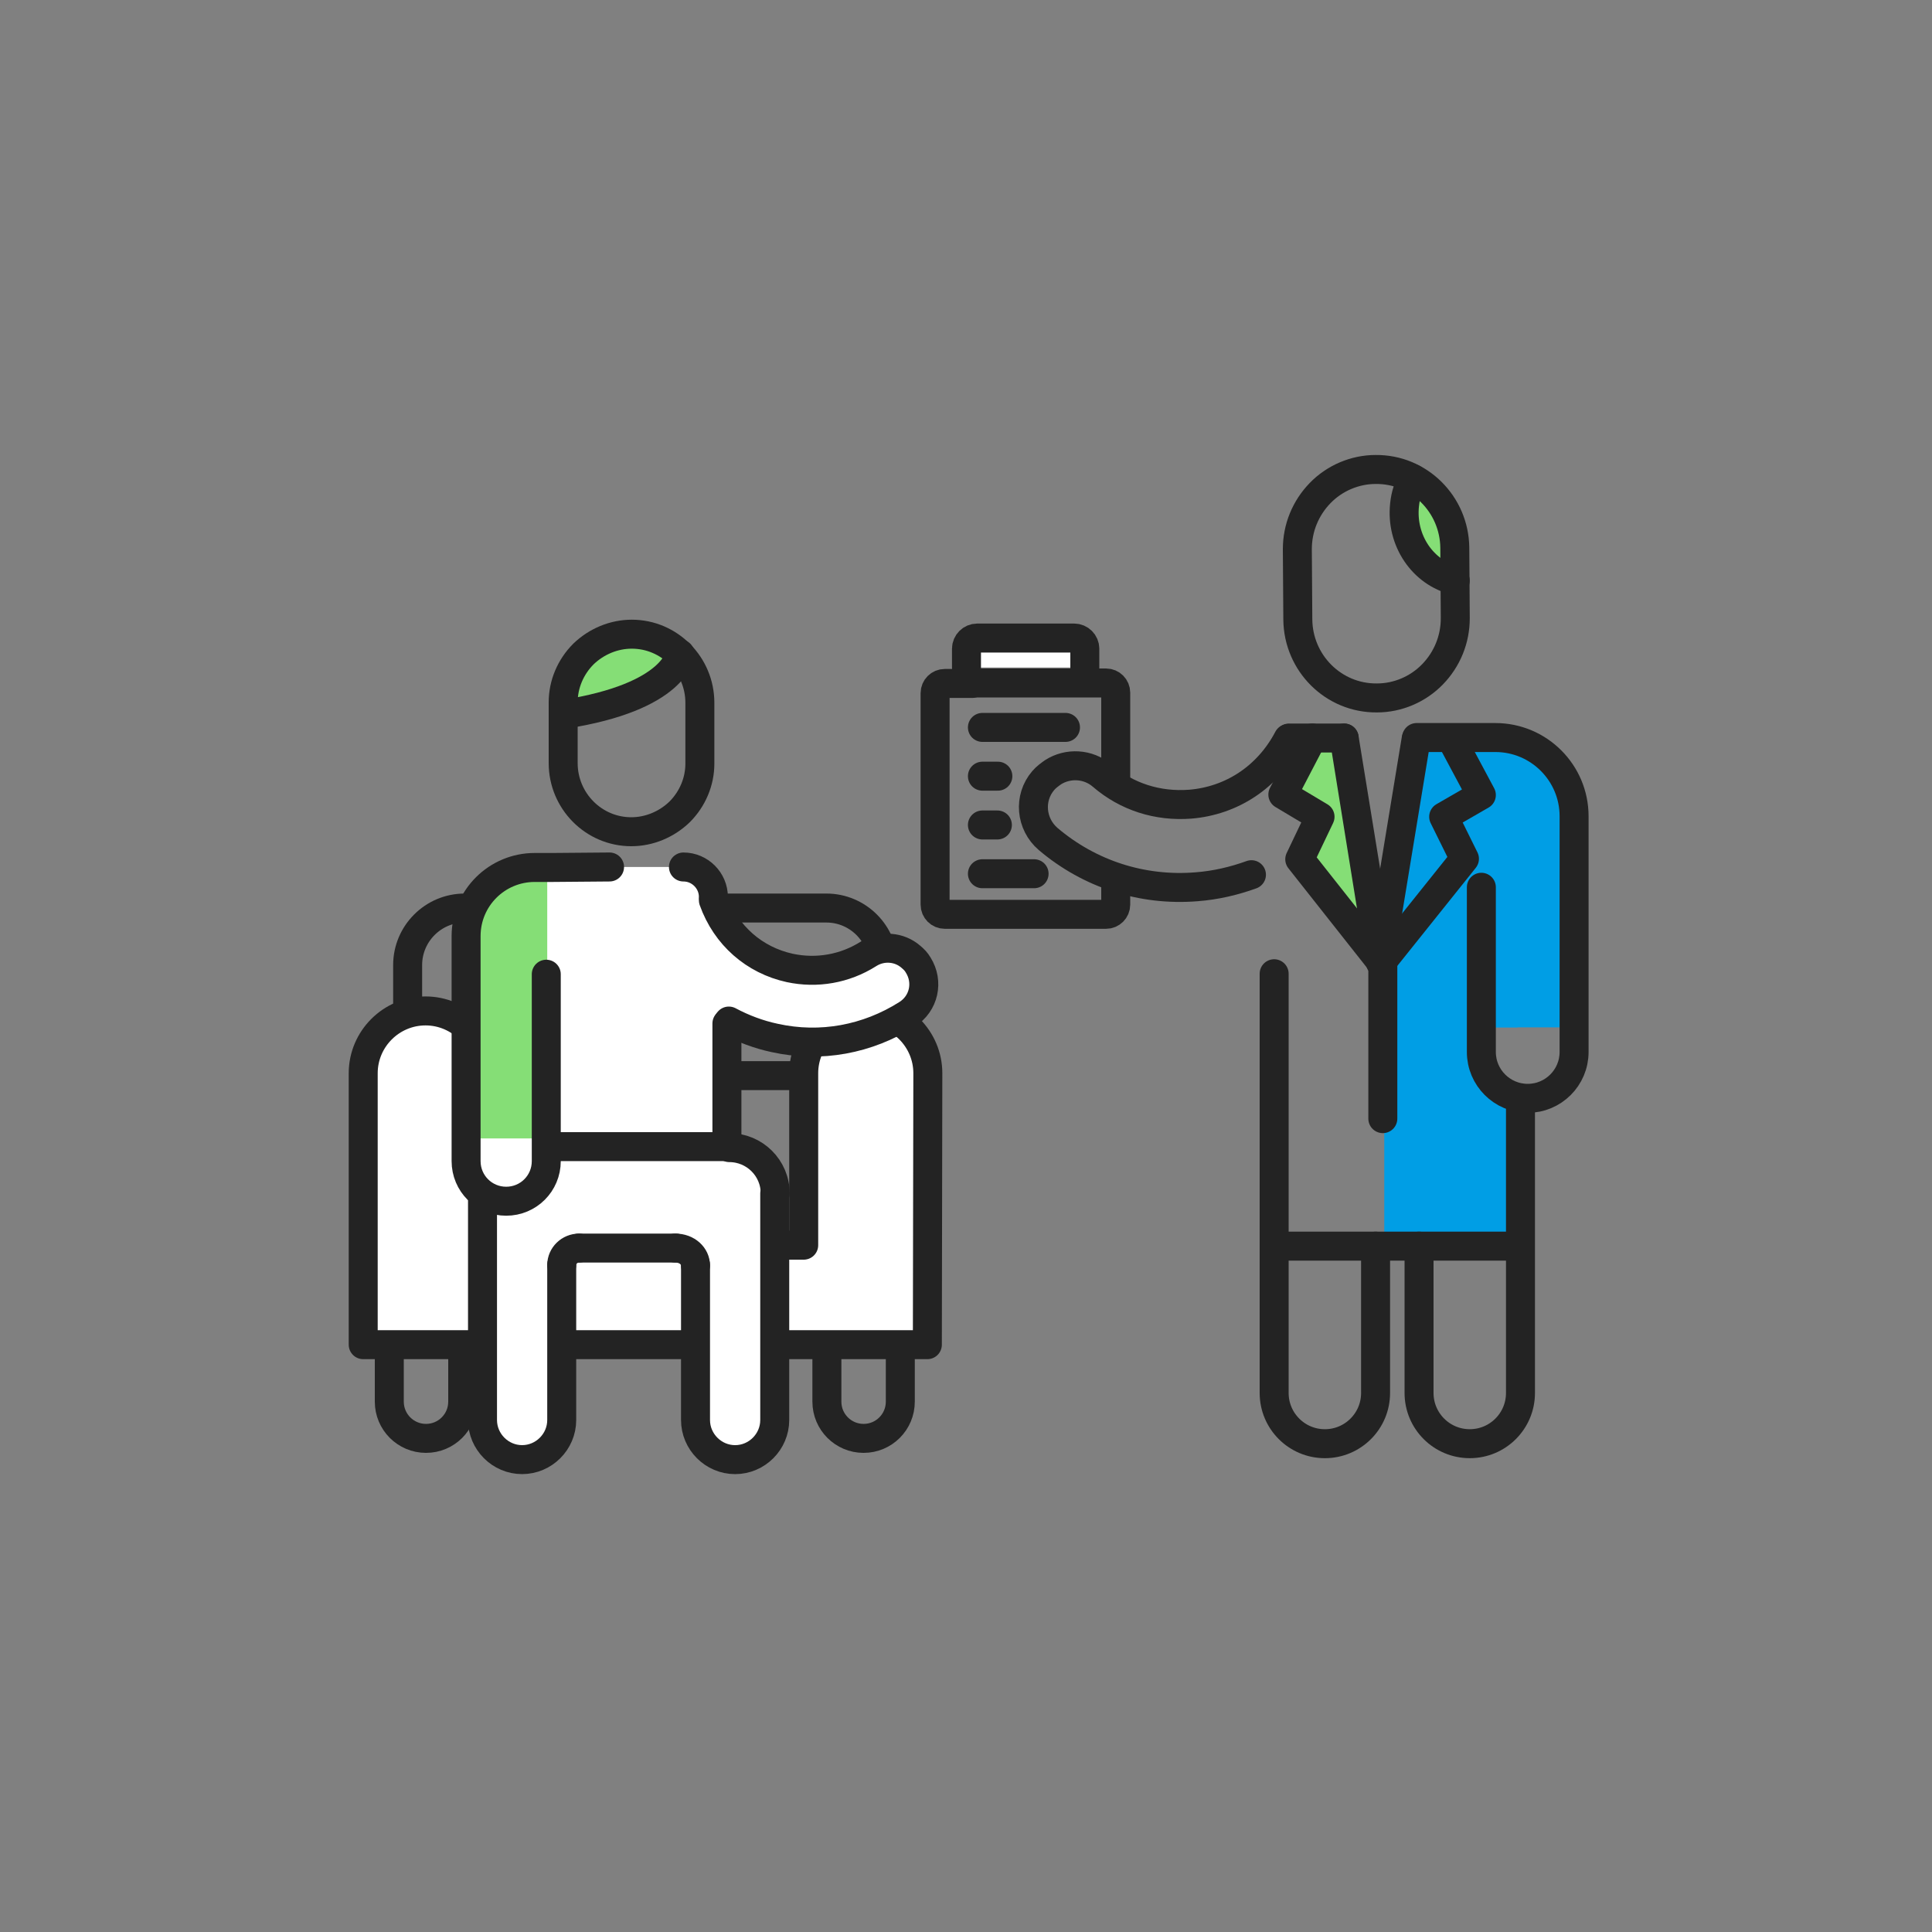 <svg width="400" height="400" viewBox="0 0 400 400" fill="none" xmlns="http://www.w3.org/2000/svg">
<rect x="0" y="0" width="400" height="400" fill="#808080" stroke="none"/>
<path d="M175.098 222.7H92.298C87.998 222.7 84.398 219.2 84.398 214.8V199.8C84.398 193.3 89.698 188 96.198 188H171.098C177.598 188 182.898 193.3 182.898 199.8V214.8C182.898 219.1 179.398 222.7 175.098 222.7Z" stroke="#232323" stroke-width="6" stroke-miterlimit="10" stroke-linecap="round" stroke-linejoin="round"/>
<path d="M179.299 209.301C172.199 209.301 166.399 215.101 166.399 222.201V257.801H100.999V222.201C100.999 215.101 95.199 209.301 88.099 209.301C80.999 209.301 75.199 215.101 75.199 222.201V278.401H191.999L192.099 222.201C192.099 215.101 186.299 209.301 179.299 209.301Z" fill="white" stroke="#232323" stroke-width="6" stroke-miterlimit="10" stroke-linecap="round" stroke-linejoin="round"/>
<path d="M95.8 279.102V290.202C95.8 294.402 92.4 297.802 88.2 297.802C84 297.802 80.6 294.402 80.6 290.202V279.102" stroke="#232323" stroke-width="6" stroke-miterlimit="10" stroke-linecap="round" stroke-linejoin="round"/>
<path d="M186.399 279.102V290.202C186.399 294.402 182.999 297.802 178.799 297.802C174.599 297.802 171.199 294.402 171.199 290.202V279.102" stroke="#232323" stroke-width="6" stroke-miterlimit="10" stroke-linecap="round" stroke-linejoin="round"/>
<path d="M151.099 237.5H111.799V179.5H138.399C145.399 179.5 151.099 185.2 151.099 192.2V237.5Z" fill="white"/>
<path d="M113.1 233.402V240.302C113.1 244.902 109.4 248.602 104.8 248.602C100.2 248.602 96.5 244.902 96.5 240.302V228.102" fill="white"/>
<path d="M112.998 237.398H150.898V237.598C156.098 237.598 160.398 241.798 160.398 247.098V287.298V293.998C160.398 298.498 156.698 302.198 152.198 302.198C147.698 302.198 143.998 298.498 143.998 293.998V281.998V261.898V261.998C143.998 260.098 142.298 258.398 139.798 258.398H119.798H119.898C117.898 258.398 116.298 259.998 116.298 261.898V287.298V293.998C116.298 298.498 112.598 302.198 108.098 302.198C103.598 302.198 99.898 298.498 99.898 293.998V281.998V248.698" fill="white"/>
<path d="M113.2 179.5L108.2 180.1C103.2 180.8 98 186 97.1 191.6L96.8 193.6C96.5 195.4 96.6 235.7 96.6 235.7H113.3V179.5H113.2Z" fill="#85DE76"/>
<path d="M113.1 201.7V233.5V240.4C113.1 245 109.4 248.7 104.8 248.7C100.2 248.7 96.5 245 96.5 240.4V228.2V193.8C96.5 185.9 102.9 179.6 110.7 179.6H114.3C114.6 179.6 126.2 179.5 126.2 179.5" stroke="#232323" stroke-width="6" stroke-miterlimit="10" stroke-linecap="round" stroke-linejoin="round"/>
<path d="M116.298 261.899V287.299V293.999C116.298 298.499 112.598 302.199 108.098 302.199C103.598 302.199 99.898 298.499 99.898 293.999V281.999V248.699" stroke="#232323" stroke-width="6" stroke-miterlimit="10" stroke-linecap="round" stroke-linejoin="round"/>
<path d="M160.4 247.102V287.302V294.002C160.4 298.502 156.7 302.202 152.2 302.202C147.7 302.202 144 298.502 144 294.002V282.002V261.902" stroke="#232323" stroke-width="6" stroke-miterlimit="10" stroke-linecap="round" stroke-linejoin="round"/>
<path d="M143.999 261.998C143.999 260.098 142.299 258.398 139.799 258.398" stroke="#232323" stroke-width="6" stroke-miterlimit="10" stroke-linecap="round" stroke-linejoin="round"/>
<path d="M116.299 261.898C116.299 259.998 117.899 258.398 119.899 258.398" stroke="#232323" stroke-width="6" stroke-miterlimit="10" stroke-linecap="round" stroke-linejoin="round"/>
<path d="M125.499 133.001L119.299 138.001L116.699 145.001L117.999 147.801L126.999 146.001L135.099 142.901L138.399 139.501L139.299 136.101L138.899 133.101L131.899 131.301L125.499 133.001Z" fill="#85DE76"/>
<path d="M144.9 158.101C144.9 161.801 143.4 165.401 140.7 168.101C138 170.701 134.4 172.201 130.7 172.201C122.9 172.201 116.6 165.801 116.6 158.001V145.401C116.6 141.701 118.1 138.101 120.8 135.401C123.5 132.801 127.1 131.301 130.8 131.301C138.6 131.301 144.9 137.701 144.9 145.501V158.101Z" stroke="#232323" stroke-width="6" stroke-miterlimit="10" stroke-linecap="round" stroke-linejoin="round"/>
<path d="M140.799 135.398C140.799 135.398 139.999 144.298 116.699 147.898" stroke="#232323" stroke-width="6" stroke-miterlimit="10" stroke-linecap="round" stroke-linejoin="round"/>
<path d="M119.898 258.398H139.898" stroke="#232323" stroke-width="6" stroke-miterlimit="10" stroke-linecap="round" stroke-linejoin="round"/>
<path d="M151 237.602C156.2 237.602 160.5 241.802 160.5 247.102" stroke="#232323" stroke-width="6" stroke-miterlimit="10" stroke-linecap="round" stroke-linejoin="round"/>
<path d="M150.5 211.898V236.898" stroke="#232323" stroke-width="6" stroke-miterlimit="10" stroke-linecap="round" stroke-linejoin="round"/>
<path d="M113.699 237.398H150.899" stroke="#232323" stroke-width="6" stroke-miterlimit="10" stroke-linecap="round" stroke-linejoin="round"/>
<path d="M286.6 235.001V199.301L291.7 165.401L293.6 152.801H314.2V212.701H307.9V225.201H314.2V258.001H286.6V235.001Z" fill="#009EE5"/>
<path d="M307.5 212.701V152.801L315 153.901L320.2 159.901L323.9 163.001L325 168.901V185.601V212.701H307.5Z" fill="#009EE5"/>
<path d="M263.799 258H314.199" stroke="#232323" stroke-width="6" stroke-miterlimit="10" stroke-linecap="round" stroke-linejoin="round"/>
<path d="M306.699 183.699V209.899V217.799C306.699 223.099 310.999 227.399 316.299 227.399C321.599 227.399 325.899 223.099 325.899 217.799V203.799V168.999C325.899 159.999 318.599 152.699 309.599 152.699H293.299" stroke="#232323" stroke-width="6" stroke-miterlimit="10" stroke-linecap="round" stroke-linejoin="round"/>
<path d="M300.498 153L306.698 164.6L298.898 169.1L303.198 177.8L286.398 198.8" stroke="#232323" stroke-width="6" stroke-miterlimit="10" stroke-linecap="round" stroke-linejoin="round"/>
<path d="M273.8 152.801L267.6 164.501L275.4 169.101L271.1 177.901L288.1 199.301L280.3 152.801H273.8Z" fill="#85DE76"/>
<path d="M286.299 199.301V231.601" stroke="#232323" stroke-width="6" stroke-miterlimit="10" stroke-linecap="round" stroke-linejoin="round"/>
<path d="M293.799 258V279.7V288.4C293.799 294.2 298.499 298.9 304.299 298.9C310.099 298.9 314.799 294.2 314.799 288.4V273V228" stroke="#232323" stroke-width="6" stroke-miterlimit="10" stroke-linecap="round" stroke-linejoin="round"/>
<path d="M263.799 201.602V279.702V288.402C263.799 294.202 268.499 298.902 274.299 298.902C280.099 298.902 284.799 294.202 284.799 288.402V273.002V258.002" stroke="#232323" stroke-width="6" stroke-miterlimit="10" stroke-linecap="round" stroke-linejoin="round"/>
<path d="M285.699 198.6L293.199 153" stroke="#232323" stroke-width="6" stroke-miterlimit="10" stroke-linecap="round" stroke-linejoin="round"/>
<path d="M285.199 195.201L278.299 152.801L285.799 199.301" stroke="#232323" stroke-width="6" stroke-miterlimit="10" stroke-linecap="round" stroke-linejoin="round"/>
<path d="M271.7 152.801L265.6 164.501L273.3 169.101L269.1 177.901L286 199.301" stroke="#232323" stroke-width="6" stroke-miterlimit="10" stroke-linecap="round" stroke-linejoin="round"/>
<path d="M301.2 120.798L295 117.198L290.6 110.898L290.8 104.098L292.1 99.898L296.9 102.398L300.2 106.598L302 110.198L301.2 120.798Z" fill="#85DE76"/>
<path d="M268.7 128.3C268.8 137.3 276.1 144.6 285.1 144.5C289.4 144.5 293.6 142.7 296.6 139.6C299.6 136.5 301.3 132.4 301.3 128L301.2 113.4C301.1 104.4 293.8 97.1 284.8 97.2C280.5 97.2 276.3 99 273.3 102.1C270.3 105.2 268.6 109.3 268.6 113.7L268.7 128.3Z" stroke="#232323" stroke-width="6" stroke-miterlimit="10" stroke-linecap="round" stroke-linejoin="round"/>
<path d="M301.299 120.202C294.599 118.602 289.999 111.902 290.799 104.502C290.999 102.502 291.599 100.702 292.499 99.102" stroke="#232323" stroke-width="6" stroke-miterlimit="10" stroke-linecap="round" stroke-linejoin="round"/>
<path d="M278.298 152.801H266.898" stroke="#232323" stroke-width="6" stroke-miterlimit="10" stroke-linecap="round" stroke-linejoin="round"/>
<path d="M266.699 152.898C262.499 160.898 254.999 165.798 246.399 166.498C239.699 166.998 233.299 164.998 228.199 160.598C225.299 158.098 221.099 157.898 217.999 159.898C217.299 160.398 216.599 160.898 215.999 161.598C212.899 165.198 213.399 170.598 216.999 173.698C225.599 180.998 236.499 184.498 247.699 183.598C251.699 183.298 255.499 182.398 259.099 181.098" stroke="#232323" stroke-width="6" stroke-miterlimit="10" stroke-linecap="round" stroke-linejoin="round"/>
<path d="M231 161.402V143.402C231 142.302 230.1 141.402 229 141.402H223.3H200.6" stroke="#232323" stroke-width="6" stroke-miterlimit="10" stroke-linecap="round" stroke-linejoin="round"/>
<path d="M201.3 141.5H195.6C194.5 141.5 193.6 142.4 193.6 143.5V187.3C193.6 188.4 194.5 189.3 195.6 189.3H229C230.1 189.3 231 188.4 231 187.3V182.4" stroke="#232323" stroke-width="6" stroke-miterlimit="10" stroke-linecap="round" stroke-linejoin="round"/>
<path d="M200.1 138.202V134.302C200.1 133.102 201.1 132.102 202.3 132.102H222.4C223.6 132.102 224.6 133.102 224.6 134.302V138.202" fill="white"/>
<path d="M200.1 138.202V134.302C200.1 133.102 201.1 132.102 202.3 132.102H222.4C223.6 132.102 224.6 133.102 224.6 134.302V138.202" stroke="#232323" stroke-width="6" stroke-miterlimit="10" stroke-linecap="round" stroke-linejoin="round"/>
<path d="M220.598 150.602H203.398" stroke="#232323" stroke-width="6" stroke-miterlimit="10" stroke-linecap="round" stroke-linejoin="round"/>
<path d="M206.598 160.699H203.398" stroke="#232323" stroke-width="6" stroke-miterlimit="10" stroke-linecap="round" stroke-linejoin="round"/>
<path d="M203.398 170.801H206.498" stroke="#232323" stroke-width="6" stroke-miterlimit="10" stroke-linecap="round" stroke-linejoin="round"/>
<path d="M203.398 180.898H214.098" stroke="#232323" stroke-width="6" stroke-miterlimit="10" stroke-linecap="round" stroke-linejoin="round"/>
<path d="M147.699 186.398C150.299 193.698 156.199 198.798 163.499 200.398C169.099 201.598 174.899 200.598 179.799 197.498C182.599 195.698 186.199 195.998 188.599 198.098C189.199 198.598 189.699 199.098 190.099 199.798C192.299 203.298 191.299 207.798 187.799 209.998C179.599 215.198 169.899 216.998 160.399 214.898C157.099 214.198 153.899 212.998 150.899 211.398" fill="white"/>
<path d="M147.699 186.398C150.299 193.698 156.199 198.798 163.499 200.398C169.099 201.598 174.899 200.598 179.799 197.498C182.599 195.698 186.199 195.998 188.599 198.098C189.199 198.598 189.699 199.098 190.099 199.798C192.299 203.298 191.299 207.798 187.799 209.998C179.599 215.198 169.899 216.998 160.399 214.898C157.099 214.198 153.899 212.998 150.899 211.398" stroke="#232323" stroke-width="6" stroke-miterlimit="10" stroke-linecap="round" stroke-linejoin="round"/>
<path d="M147.7 185.7C147.7 182.3 144.9 179.5 141.5 179.5" stroke="#232323" stroke-width="6" stroke-miterlimit="10" stroke-linecap="round" stroke-linejoin="round"/>
</svg>
